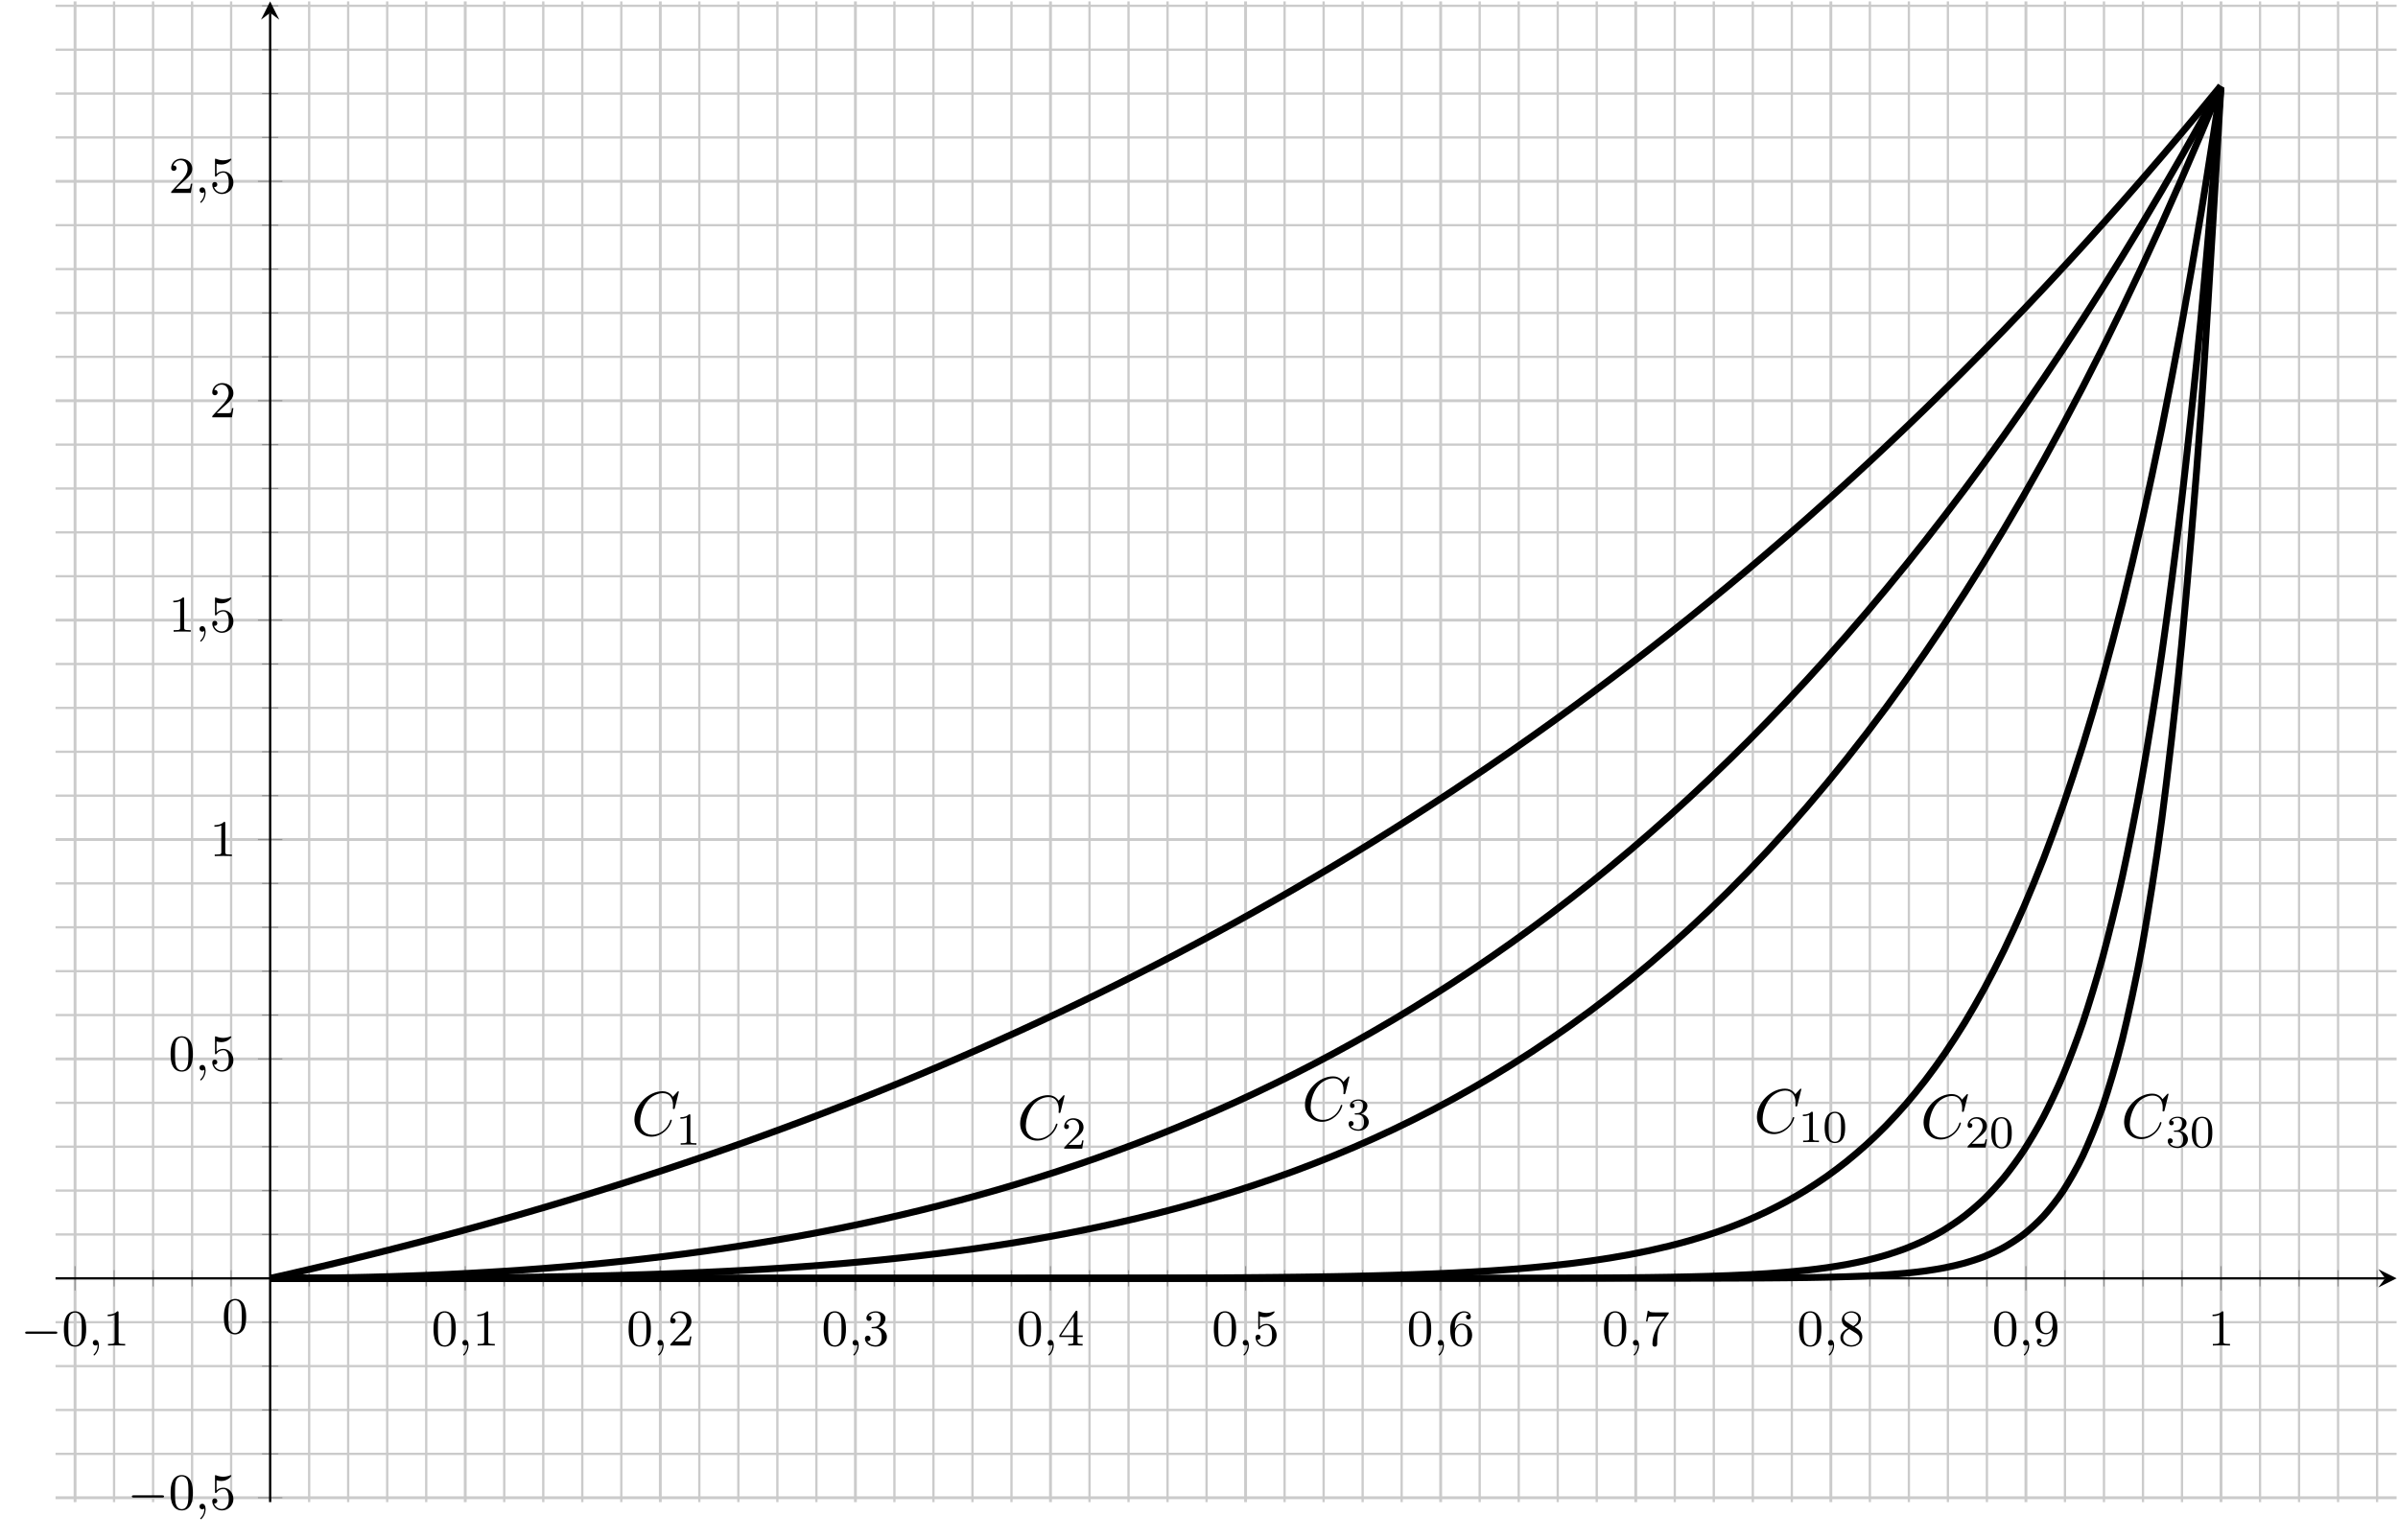 <svg xmlns="http://www.w3.org/2000/svg" xmlns:xlink="http://www.w3.org/1999/xlink" version="1.1" width="418.124pt" height="268.609pt" viewBox="0 0 418.124 268.609">
<defs>
<path id="font_0_1" d="M.675 .229C.693 .229 .712 .229 .712 .251 .712 .272 .692 .272 .675 .272H.123C.106 .272 .086 .272 .086 .251 .086 .229 .105 .229 .123 .229H.675Z"/>
<path id="font_1_1" d="M.473 .32C.473 .387 .47 .473 .435 .548 .391 .642 .315 .666 .257 .666 .197 .666 .121 .642 .077 .546 .045 .477 .04 .396 .04 .32 .04 .255 .042 .158 .085 .079 .132-.006 .21-.022 .256-.022 .321-.022 .395 .006 .437 .098 .467 .165 .473 .24 .473 .32M.257 .003C.227 .003 .155 .017 .136 .13 .126 .189 .126 .275 .126 .332 .126 .4 .126 .479 .138 .534 .158 .623 .222 .641 .256 .641 .294 .641 .357 .621 .376 .528 .387 .473 .387 .395 .387 .332 .387 .27 .387 .186 .377 .127 .356 .013 .282 .003 .257 .003Z"/>
<path id="font_2_1" d="M.182 .016C.182-.017 .182-.099 .108-.17 .102-.176 .102-.177 .102-.181 .102-.188 .109-.193 .115-.193 .126-.193 .207-.115 .207 .002 .207 .064 .185 .108 .142 .108 .108 .108 .088 .082 .088 .054 .088 .026 .108 0 .142 0 .157 0 .172 .005 .182 .016Z"/>
<path id="font_1_2" d="M.304 .639C.304 .664 .303 .666 .278 .666 .216 .602 .124 .602 .093 .602V.571C.112 .571 .173 .571 .227 .597V.08C.227 .043 .224 .031 .131 .031H.099V0C.135 .003 .224 .003 .265 .003 .306 .003 .396 .003 .432 0V.031H.4C.307 .031 .304 .043 .304 .08V.639Z"/>
<path id="font_1_3" d="M.462 .177H.434C.432 .164 .424 .105 .411 .089 .405 .08 .336 .08 .316 .08H.138L.237 .174C.401 .316 .462 .369 .462 .471 .462 .586 .367 .666 .244 .666 .129 .666 .051 .575 .051 .484 .051 .434 .094 .429 .103 .429 .125 .429 .155 .445 .155 .481 .155 .511 .134 .533 .103 .533 .098 .533 .095 .533 .091 .532 .115 .603 .179 .635 .233 .635 .335 .635 .37 .54 .37 .471 .37 .369 .293 .286 .245 .234L.062 .036C.051 .025 .051 .023 .051 0H.434L.462 .177Z"/>
<path id="font_1_4" d="M.305 .352C.398 .387 .442 .46 .442 .529 .442 .606 .357 .666 .253 .666 .149 .666 .071 .607 .071 .531 .071 .498 .093 .479 .122 .479 .151 .479 .172 .5 .172 .529 .172 .564 .148 .579 .114 .579 .14 .621 .201 .641 .25 .641 .333 .641 .349 .575 .349 .528 .349 .498 .343 .45 .318 .412 .287 .367 .252 .365 .223 .363 .198 .361 .196 .361 .188 .361 .179 .36 .171 .359 .171 .348 .171 .335 .179 .335 .196 .335H.243C.33 .335 .368 .265 .368 .169 .368 .041 .3 .006 .249 .006 .23 .006 .133 .011 .088 .084 .124 .079 .152 .104 .152 .138 .152 .171 .127 .192 .098 .192 .073 .192 .043 .177 .043 .135 .043 .046 .136-.022 .252-.022 .377-.022 .47 .067 .47 .169 .47 .257 .401 .331 .305 .352Z"/>
<path id="font_1_5" d="M.029 .196V.165H.302V.079C.302 .042 .299 .031 .224 .031H.202V0C.265 .003 .335 .003 .342 .003 .347 .003 .419 .003 .482 0V.031H.46C.385 .031 .382 .042 .382 .079V.165H.484V.196H.382V.65C.382 .67 .382 .677 .363 .677 .351 .677 .35 .676 .341 .662L.029 .196M.061 .196 .308 .566V.196H.061Z"/>
<path id="font_1_6" d="M.104 .344C.104 .326 .104 .315 .118 .315 .126 .315 .129 .319 .135 .328 .165 .37 .213 .395 .265 .395 .372 .395 .372 .24 .372 .204 .372 .173 .372 .111 .344 .066 .317 .024 .275 .006 .236 .006 .177 .006 .11 .042 .086 .116 .087 .116 .093 .114 .1 .114 .12 .114 .149 .127 .149 .163 .149 .194 .127 .212 .1 .212 .079 .212 .051 .2 .051 .16 .051 .069 .127-.022 .238-.022 .359-.022 .462 .075 .462 .199 .462 .32 .376 .42 .267 .42 .219 .42 .17 .404 .135 .367V.565C.165 .556 .196 .551 .227 .551 .35 .551 .422 .64 .422 .653 .422 .662 .416 .666 .411 .666 .409 .666 .407 .666 .398 .661 .351 .642 .305 .634 .263 .634 .22 .634 .175 .642 .129 .661 .119 .666 .117 .666 .116 .666 .104 .666 .104 .656 .104 .639V.344Z"/>
<path id="font_1_7" d="M.134 .331C.134 .433 .145 .49 .172 .542 .192 .583 .241 .641 .315 .641 .335 .641 .381 .637 .404 .601 .367 .601 .351 .582 .351 .555 .351 .529 .369 .509 .397 .509 .425 .509 .444 .527 .444 .557 .444 .613 .404 .666 .313 .666 .184 .666 .043 .539 .043 .316 .043 .045 .165-.022 .259-.022 .37-.022 .47 .071 .47 .203 .47 .33 .378 .426 .265 .426 .205 .426 .162 .391 .134 .331M.258 .006C.201 .006 .168 .053 .156 .082 .137 .127 .136 .21 .136 .226 .136 .293 .167 .401 .263 .401 .279 .401 .328 .401 .36 .339 .379 .301 .379 .252 .379 .204 .379 .156 .379 .107 .36 .07 .329 .013 .285 .006 .258 .006Z"/>
<path id="font_1_8" d="M.49 .61C.499 .621 .499 .623 .499 .644H.25C.124 .644 .121 .657 .118 .676H.09L.057 .467H.085C.089 .49 .097 .546 .11 .558 .117 .564 .196 .564 .21 .564H.42L.324 .433C.194 .254 .182 .091 .182 .034 .182 .023 .182-.022 .228-.022 .275-.022 .275 .022 .275 .035V.084C.275 .231 .297 .347 .35 .419L.49 .61Z"/>
<path id="font_1_9" d="M.172 .454C.142 .473 .119 .5 .119 .537 .119 .602 .189 .641 .255 .641 .332 .641 .394 .587 .394 .517 .394 .447 .334 .401 .294 .378L.172 .454M.319 .362C.369 .386 .442 .436 .442 .517 .442 .611 .348 .666 .258 .666 .153 .666 .071 .591 .071 .499 .071 .461 .085 .425 .109 .396 .126 .377 .132 .373 .19 .336 .102 .294 .043 .233 .043 .151 .043 .045 .148-.022 .256-.022 .372-.022 .47 .06 .47 .168 .47 .265 .396 .313 .371 .329 .36 .337 .331 .355 .319 .362M.217 .319 .343 .241C.366 .226 .416 .194 .416 .133 .416 .054 .336 .006 .257 .006 .17 .006 .097 .068 .097 .151 .097 .223 .147 .283 .217 .319Z"/>
<path id="font_1_10" d="M.379 .315V.293C.379 .049 .268 .006 .211 .006 .188 .006 .137 .01 .111 .043H.115C.123 .041 .162 .049 .162 .089 .162 .115 .144 .135 .116 .135 .088 .135 .069 .117 .069 .087 .069 .021 .122-.022 .212-.022 .341-.022 .47 .11 .47 .329 .47 .6 .35 .666 .26 .666 .145 .666 .043 .573 .043 .442 .043 .315 .135 .219 .248 .219 .321 .219 .361 .272 .379 .315M.25 .244C.234 .244 .185 .244 .153 .306 .134 .344 .134 .393 .134 .441 .134 .489 .134 .539 .155 .577 .185 .628 .224 .641 .26 .641 .328 .641 .355 .572 .359 .562 .373 .525 .377 .464 .377 .421 .377 .348 .344 .244 .25 .244Z"/>
<clipPath id="clip_3">
<path transform="matrix(1,0,0,-1,9.685,261.998)" d="M0 0H408.195V261.753H0Z"/>
</clipPath>
<path id="font_4_1" d="M.76 .695C.76 .698 .758 .705 .749 .705 .746 .705 .745 .704 .734 .693L.664 .616C.655 .63 .609 .705 .498 .705 .275 .705 .05 .484 .05 .252 .05 .087 .168-.022 .321-.022 .408-.022 .484 .018 .537 .064 .63 .146 .647 .237 .647 .24 .647 .25 .637 .25 .635 .25 .629 .25 .624 .248 .622 .24 .613 .211 .59 .14 .521 .082 .452 .026 .389 .009 .337 .009 .247 .009 .141 .061 .141 .217 .141 .274 .162 .436 .262 .553 .323 .624 .417 .674 .506 .674 .608 .674 .667 .597 .667 .481 .667 .441 .664 .44 .664 .43 .664 .42 .675 .42 .679 .42 .692 .42 .692 .422 .697 .44L.76 .695Z"/>
<path id="font_5_2" d="M.314 .637C.314 .664 .312 .665 .285 .665 .244 .625 .191 .601 .096 .601V.568C.123 .568 .177 .568 .235 .595V.082C.235 .045 .232 .033 .137 .033H.102V0C.143 .003 .229 .003 .274 .003 .319 .003 .406 .003 .447 0V.033H.412C.317 .033 .314 .045 .314 .082V.637Z"/>
<path id="font_5_3" d="M.282 .204C.298 .219 .34 .252 .356 .266 .418 .323 .477 .378 .477 .469 .477 .588 .377 .665 .252 .665 .132 .665 .053 .574 .053 .485 .053 .436 .092 .429 .106 .429 .127 .429 .158 .444 .158 .482 .158 .534 .108 .534 .096 .534 .125 .607 .192 .632 .241 .632 .334 .632 .382 .553 .382 .469 .382 .365 .309 .289 .191 .168L.065 .038C.053 .027 .053 .025 .053 0H.448L.477 .179H.446C.443 .159 .435 .109 .423 .09 .417 .082 .341 .082 .325 .082H.147L.282 .204Z"/>
<path id="font_5_4" d="M.253 .334C.332 .334 .382 .276 .382 .17 .382 .045 .311 .009 .258 .009 .203 .009 .128 .028 .093 .081 .129 .081 .154 .104 .154 .137 .154 .169 .131 .192 .099 .192 .072 .192 .044 .175 .044 .135 .044 .04 .146-.021 .26-.021 .393-.021 .486 .07 .486 .17 .486 .254 .42 .33 .318 .352 .397 .38 .456 .448 .456 .528 .456 .608 .366 .665 .262 .665 .155 .665 .074 .607 .074 .531 .074 .494 .099 .478 .125 .478 .156 .478 .176 .5 .176 .529 .176 .566 .144 .58 .122 .581 .164 .636 .241 .639 .259 .639 .285 .639 .361 .631 .361 .528 .361 .458 .332 .416 .318 .4 .288 .369 .265 .367 .204 .363 .185 .362 .177 .361 .177 .348 .177 .334 .186 .334 .203 .334H.253Z"/>
<path id="font_5_1" d="M.489 .319C.489 .426 .478 .491 .445 .555 .401 .643 .32 .665 .265 .665 .139 .665 .093 .571 .079 .543 .043 .47 .041 .371 .041 .319 .041 .253 .044 .152 .092 .072 .138-.002 .212-.021 .265-.021 .313-.021 .399-.006 .449 .093 .486 .165 .489 .254 .489 .319M.265 .007C.231 .007 .162 .023 .141 .128 .13 .185 .13 .279 .13 .331 .13 .4 .13 .47 .141 .525 .162 .627 .24 .637 .265 .637 .299 .637 .368 .62 .388 .529 .4 .474 .4 .399 .4 .331 .4 .272 .4 .182 .388 .126 .367 .021 .298 .007 .265 .007Z"/>
<path id="font_6_1" d="M.242 .667C.08 .651 .04 .483 .04 .325 .04 .228 .046 .113 .115 .038 .15 .001 .203-.022 .255-.022 .344-.022 .412 .034 .443 .114 .469 .182 .473 .254 .473 .325 .473 .469 .44 .668 .257 .668 .252 .668 .247 .667 .242 .667M.127 .26C.126 .268 .126 .277 .126 .285 .126 .348 .126 .412 .131 .475 .134 .513 .138 .555 .16 .587 .181 .62 .218 .642 .257 .642 .341 .642 .374 .561 .381 .492 .386 .443 .387 .393 .387 .343V.268C.387 .16 .378 .05 .3 .014 .287 .007 .271 .004 .256 .004 .192 .004 .15 .062 .138 .123 .13 .169 .132 .214 .127 .26Z"/>
</defs>
<path transform="matrix(1,0,0,-1,9.685,261.998)" stroke-width=".399" stroke-linecap="butt" stroke-miterlimit="10" stroke-linejoin="miter" fill="none" stroke="#cbcbcb" d="M10.205 0V261.753M17.008 0V261.753M23.811 0V261.753M30.615 0V261.753M44.221 0V261.753M51.024 0V261.753M57.828 0V261.753M64.631 0V261.753M78.237 0V261.753M85.041 0V261.753M91.844 0V261.753M98.647 0V261.753M112.254 0V261.753M119.057 0V261.753M125.86 0V261.753M132.663 0V261.753M146.27 0V261.753M153.073 0V261.753M159.876 0V261.753M166.68 0V261.753M180.286 0V261.753M187.089 0V261.753M193.893 0V261.753M200.696 0V261.753M214.302 0V261.753M221.106 0V261.753M227.909 0V261.753M234.712 0V261.753M248.319 0V261.753M255.122 0V261.753M261.925 0V261.753M268.728 0V261.753M282.335 0V261.753M289.138 0V261.753M295.941 0V261.753M302.745 0V261.753M316.351 0V261.753M323.154 0V261.753M329.958 0V261.753M336.761 0V261.753M350.367 0V261.753M357.171 0V261.753M363.974 0V261.753M370.777 0V261.753M384.384 0V261.753M391.187 0V261.753M397.99 0V261.753M404.793 0V261.753"/>
<path transform="matrix(1,0,0,-1,9.685,261.998)" stroke-width=".498" stroke-linecap="butt" stroke-miterlimit="10" stroke-linejoin="miter" fill="none" stroke="#cbcbcb" d="M3.402 0V261.753M71.434 0V261.753M105.45 0V261.753M139.467 0V261.753M173.483 0V261.753M207.499 0V261.753M241.515 0V261.753M275.532 0V261.753M309.548 0V261.753M343.564 0V261.753M377.58 0V261.753"/>
<path transform="matrix(1,0,0,-1,9.685,261.998)" stroke-width=".399" stroke-linecap="butt" stroke-miterlimit="10" stroke-linejoin="miter" fill="none" stroke="#cbcbcb" d="M0 8.419H408.195M0 16.073H408.195M0 23.726H408.195M0 31.38H408.195M0 46.687H408.195M0 54.34H408.195M0 61.994H408.195M0 69.648H408.195M0 84.955H408.195M0 92.608H408.195M0 100.262H408.195M0 107.916H408.195M0 123.223H408.195M0 130.876H408.195M0 138.53H408.195M0 146.184H408.195M0 161.491H408.195M0 169.144H408.195M0 176.798H408.195M0 184.451H408.195M0 199.759H408.195M0 207.412H408.195M0 215.066H408.195M0 222.719H408.195M0 238.027H408.195M0 245.68H408.195M0 253.334H408.195M0 260.987H408.195"/>
<path transform="matrix(1,0,0,-1,9.685,261.998)" stroke-width=".498" stroke-linecap="butt" stroke-miterlimit="10" stroke-linejoin="miter" fill="none" stroke="#cbcbcb" d="M0 .765H408.195M0 77.301H408.195M0 115.569H408.195M0 153.837H408.195M0 192.105H408.195M0 230.373H408.195"/>
<path transform="matrix(1,0,0,-1,9.685,261.998)" stroke-width=".199" stroke-linecap="butt" stroke-miterlimit="10" stroke-linejoin="miter" fill="none" stroke="#929292" d="M10.205 37.616V40.451M17.008 37.616V40.451M23.811 37.616V40.451M30.615 37.616V40.451M44.221 37.616V40.451M51.024 37.616V40.451M57.828 37.616V40.451M64.631 37.616V40.451M78.237 37.616V40.451M85.041 37.616V40.451M91.844 37.616V40.451M98.647 37.616V40.451M112.254 37.616V40.451M119.057 37.616V40.451M125.86 37.616V40.451M132.663 37.616V40.451M146.27 37.616V40.451M153.073 37.616V40.451M159.876 37.616V40.451M166.68 37.616V40.451M180.286 37.616V40.451M187.089 37.616V40.451M193.893 37.616V40.451M200.696 37.616V40.451M214.302 37.616V40.451M221.106 37.616V40.451M227.909 37.616V40.451M234.712 37.616V40.451M248.319 37.616V40.451M255.122 37.616V40.451M261.925 37.616V40.451M268.728 37.616V40.451M282.335 37.616V40.451M289.138 37.616V40.451M295.941 37.616V40.451M302.745 37.616V40.451M316.351 37.616V40.451M323.154 37.616V40.451M329.958 37.616V40.451M336.761 37.616V40.451M350.367 37.616V40.451M357.171 37.616V40.451M363.974 37.616V40.451M370.777 37.616V40.451M384.384 37.616V40.451M391.187 37.616V40.451M397.99 37.616V40.451M404.793 37.616V40.451"/>
<path transform="matrix(1,0,0,-1,9.685,261.998)" stroke-width=".199" stroke-linecap="butt" stroke-miterlimit="10" stroke-linejoin="miter" fill="none" stroke="#929292" d="M3.402 36.907V41.159M71.434 36.907V41.159M105.45 36.907V41.159M139.467 36.907V41.159M173.483 36.907V41.159M207.499 36.907V41.159M241.515 36.907V41.159M275.532 36.907V41.159M309.548 36.907V41.159M343.564 36.907V41.159M377.58 36.907V41.159"/>
<path transform="matrix(1,0,0,-1,9.685,261.998)" stroke-width=".199" stroke-linecap="butt" stroke-miterlimit="10" stroke-linejoin="miter" fill="none" stroke="#929292" d="M36.001 8.419H38.835M36.001 16.073H38.835M36.001 23.726H38.835M36.001 31.38H38.835M36.001 46.687H38.835M36.001 54.34H38.835M36.001 61.994H38.835M36.001 69.648H38.835M36.001 84.955H38.835M36.001 92.608H38.835M36.001 100.262H38.835M36.001 107.916H38.835M36.001 123.223H38.835M36.001 130.876H38.835M36.001 138.53H38.835M36.001 146.184H38.835M36.001 161.491H38.835M36.001 169.144H38.835M36.001 176.798H38.835M36.001 184.451H38.835M36.001 199.759H38.835M36.001 207.412H38.835M36.001 215.066H38.835M36.001 222.719H38.835M36.001 238.027H38.835M36.001 245.68H38.835M36.001 253.334H38.835M36.001 260.987H38.835"/>
<path transform="matrix(1,0,0,-1,9.685,261.998)" stroke-width=".199" stroke-linecap="butt" stroke-miterlimit="10" stroke-linejoin="miter" fill="none" stroke="#929292" d="M35.292 .765H39.544M35.292 77.301H39.544M35.292 115.569H39.544M35.292 153.837H39.544M35.292 192.105H39.544M35.292 230.373H39.544"/>
<path transform="matrix(1,0,0,-1,9.685,261.998)" stroke-width=".399" stroke-linecap="butt" stroke-miterlimit="10" stroke-linejoin="miter" fill="none" stroke="#000000" d="M0 39.033H406.202"/>
<path transform="matrix(1,0,0,-1,415.887,222.965)" d="M1.993 0-1.196 1.594 0 0-1.196-1.594"/>
<path transform="matrix(1,0,0,-1,9.685,261.998)" stroke-width=".399" stroke-linecap="butt" stroke-miterlimit="10" stroke-linejoin="miter" fill="none" stroke="#000000" d="M37.418 0V259.76"/>
<path transform="matrix(0,-1,-1,-0,47.103,2.238)" d="M1.993 0-1.196 1.594 0 0-1.196-1.594"/>
<use data-text="&#x2212;" xlink:href="#font_0_1" transform="matrix(8.966,0,0,-8.966,3.615,234.684)"/>
<use data-text="0" xlink:href="#font_1_1" transform="matrix(8.966,0,0,-8.966,10.783,234.684)"/>
<use data-text="," xlink:href="#font_2_1" transform="matrix(8.966,0,0,-8.966,15.391,234.684)"/>
<use data-text="1" xlink:href="#font_1_2" transform="matrix(8.966,0,0,-8.966,17.95,234.684)"/>
<use data-text="0" xlink:href="#font_1_1" transform="matrix(8.966,0,0,-8.966,75.231,234.684)"/>
<use data-text="," xlink:href="#font_2_1" transform="matrix(8.966,0,0,-8.966,79.838,234.684)"/>
<use data-text="1" xlink:href="#font_1_2" transform="matrix(8.966,0,0,-8.966,82.398,234.684)"/>
<use data-text="0" xlink:href="#font_1_1" transform="matrix(8.966,0,0,-8.966,109.247,234.684)"/>
<use data-text="," xlink:href="#font_2_1" transform="matrix(8.966,0,0,-8.966,113.854,234.684)"/>
<use data-text="2" xlink:href="#font_1_3" transform="matrix(8.966,0,0,-8.966,116.414,234.684)"/>
<use data-text="0" xlink:href="#font_1_1" transform="matrix(8.966,0,0,-8.966,143.262,234.684)"/>
<use data-text="," xlink:href="#font_2_1" transform="matrix(8.966,0,0,-8.966,147.87,234.684)"/>
<use data-text="3" xlink:href="#font_1_4" transform="matrix(8.966,0,0,-8.966,150.43,234.684)"/>
<use data-text="0" xlink:href="#font_1_1" transform="matrix(8.966,0,0,-8.966,177.278,234.684)"/>
<use data-text="," xlink:href="#font_2_1" transform="matrix(8.966,0,0,-8.966,181.886,234.684)"/>
<use data-text="4" xlink:href="#font_1_5" transform="matrix(8.966,0,0,-8.966,184.446,234.684)"/>
<use data-text="0" xlink:href="#font_1_1" transform="matrix(8.966,0,0,-8.966,211.294,234.684)"/>
<use data-text="," xlink:href="#font_2_1" transform="matrix(8.966,0,0,-8.966,215.902,234.684)"/>
<use data-text="5" xlink:href="#font_1_6" transform="matrix(8.966,0,0,-8.966,218.461,234.684)"/>
<use data-text="0" xlink:href="#font_1_1" transform="matrix(8.966,0,0,-8.966,245.31,234.684)"/>
<use data-text="," xlink:href="#font_2_1" transform="matrix(8.966,0,0,-8.966,249.917,234.684)"/>
<use data-text="6" xlink:href="#font_1_7" transform="matrix(8.966,0,0,-8.966,252.477,234.684)"/>
<use data-text="0" xlink:href="#font_1_1" transform="matrix(8.966,0,0,-8.966,279.326,234.684)"/>
<use data-text="," xlink:href="#font_2_1" transform="matrix(8.966,0,0,-8.966,283.933,234.684)"/>
<use data-text="7" xlink:href="#font_1_8" transform="matrix(8.966,0,0,-8.966,286.493,234.684)"/>
<use data-text="0" xlink:href="#font_1_1" transform="matrix(8.966,0,0,-8.966,313.341,234.684)"/>
<use data-text="," xlink:href="#font_2_1" transform="matrix(8.966,0,0,-8.966,317.949,234.684)"/>
<use data-text="8" xlink:href="#font_1_9" transform="matrix(8.966,0,0,-8.966,320.509,234.684)"/>
<use data-text="0" xlink:href="#font_1_1" transform="matrix(8.966,0,0,-8.966,347.357,234.684)"/>
<use data-text="," xlink:href="#font_2_1" transform="matrix(8.966,0,0,-8.966,351.965,234.684)"/>
<use data-text="9" xlink:href="#font_1_10" transform="matrix(8.966,0,0,-8.966,354.525,234.684)"/>
<use data-text="1" xlink:href="#font_1_2" transform="matrix(8.966,0,0,-8.966,384.957,234.684)"/>
<use data-text="&#x2212;" xlink:href="#font_0_1" transform="matrix(8.966,0,0,-8.966,22.219,263.25)"/>
<use data-text="0" xlink:href="#font_1_1" transform="matrix(8.966,0,0,-8.966,29.387,263.25)"/>
<use data-text="," xlink:href="#font_2_1" transform="matrix(8.966,0,0,-8.966,33.995,263.25)"/>
<use data-text="5" xlink:href="#font_1_6" transform="matrix(8.966,0,0,-8.966,36.554,263.25)"/>
<use data-text="0" xlink:href="#font_1_1" transform="matrix(8.966,0,0,-8.966,29.387,186.715)"/>
<use data-text="," xlink:href="#font_2_1" transform="matrix(8.966,0,0,-8.966,33.995,186.715)"/>
<use data-text="5" xlink:href="#font_1_6" transform="matrix(8.966,0,0,-8.966,36.554,186.715)"/>
<use data-text="1" xlink:href="#font_1_2" transform="matrix(8.966,0,0,-8.966,36.554,149.319)"/>
<use data-text="1" xlink:href="#font_1_2" transform="matrix(8.966,0,0,-8.966,29.387,110.18)"/>
<use data-text="," xlink:href="#font_2_1" transform="matrix(8.966,0,0,-8.966,33.995,110.18)"/>
<use data-text="5" xlink:href="#font_1_6" transform="matrix(8.966,0,0,-8.966,36.554,110.18)"/>
<use data-text="2" xlink:href="#font_1_3" transform="matrix(8.966,0,0,-8.966,36.554,72.785)"/>
<use data-text="2" xlink:href="#font_1_3" transform="matrix(8.966,0,0,-8.966,29.387,33.645)"/>
<use data-text="," xlink:href="#font_2_1" transform="matrix(8.966,0,0,-8.966,33.995,33.645)"/>
<use data-text="5" xlink:href="#font_1_6" transform="matrix(8.966,0,0,-8.966,36.554,33.645)"/>
<g clip-path="url(#clip_3)">
<path transform="matrix(1,0,0,-1,9.685,261.998)" stroke-width="1.196" stroke-linecap="butt" stroke-miterlimit="10" stroke-linejoin="miter" fill="none" stroke="#000000" d="M37.418 39.033C37.418 39.033 39.9 39.595 40.853 39.814 41.807 40.033 43.336 40.388 44.289 40.611 45.243 40.834 46.771 41.196 47.725 41.424 48.678 41.651 50.207 42.02 51.16 42.253 52.114 42.485 53.643 42.861 54.596 43.099 55.549 43.336 57.078 43.719 58.032 43.961 58.985 44.203 60.514 44.594 61.467 44.841 62.421 45.087 63.95 45.486 64.903 45.738 65.856 45.989 67.385 46.396 68.339 46.652 69.292 46.909 70.821 47.324 71.774 47.585 72.728 47.846 74.257 48.269 75.21 48.535 76.163 48.802 77.692 49.233 78.646 49.504 79.599 49.776 81.128 50.215 82.081 50.492 83.035 50.769 84.563 51.217 85.517 51.499 86.47 51.781 87.999 52.238 88.952 52.525 89.906 52.812 91.435 53.278 92.388 53.57 93.341 53.863 94.87 54.338 95.824 54.636 96.777 54.934 98.306 55.417 99.259 55.721 100.213 56.025 101.742 56.517 102.695 56.827 103.648 57.137 105.177 57.638 106.131 57.954 107.084 58.269 108.613 58.78 109.566 59.102 110.52 59.423 112.049 59.943 113.002 60.27 113.955 60.598 115.484 61.128 116.438 61.461 117.391 61.795 118.92 62.334 119.873 62.674 120.827 63.014 122.355 63.563 123.309 63.909 124.262 64.255 125.791 64.814 126.744 65.166 127.698 65.518 129.227 66.088 130.18 66.447 131.134 66.806 132.662 67.386 133.616 67.751 134.569 68.116 136.098 68.706 137.051 69.078 138.005 69.45 139.534 70.052 140.487 70.43 141.44 70.808 142.969 71.421 143.923 71.806 144.876 72.191 146.405 72.814 147.358 73.206 148.312 73.598 149.841 74.233 150.794 74.632 151.747 75.031 153.276 75.677 154.23 76.083 155.183 76.489 156.712 77.147 157.665 77.56 158.619 77.974 160.147 78.642 161.101 79.063 162.054 79.484 163.583 80.164 164.537 80.593 165.49 81.021 167.019 81.714 167.972 82.15 168.925 82.586 170.454 83.291 171.408 83.734 172.361 84.177 173.89 84.894 174.843 85.345 175.797 85.796 177.326 86.525 178.279 86.984 179.232 87.443 180.761 88.186 181.715 88.652 182.668 89.119 184.197 89.874 185.15 90.349 186.104 90.824 187.633 91.593 188.586 92.076 189.539 92.559 191.068 93.341 192.022 93.832 192.975 94.323 194.504 95.118 195.457 95.618 196.411 96.118 197.94 96.927 198.893 97.435 199.846 97.944 201.375 98.767 202.329 99.284 203.282 99.801 204.811 100.636 205.764 101.162 206.718 101.688 208.246 102.54 209.2 103.075 210.153 103.61 211.682 104.476 212.635 105.019 213.589 105.563 215.118 106.442 216.071 106.994 217.024 107.547 218.553 108.442 219.507 109.004 220.46 109.567 221.989 110.477 222.942 111.049 223.896 111.621 225.425 112.546 226.378 113.127 227.331 113.709 228.86 114.65 229.814 115.241 230.767 115.832 232.296 116.786 233.249 117.387 234.203 117.988 235.732 118.962 236.685 119.573 237.638 120.184 239.167 121.171 240.121 121.792 241.074 122.413 242.603 123.418 243.556 124.05 244.51 124.682 246.038 125.702 246.992 126.344 247.945 126.986 249.474 128.025 250.427 128.677 251.381 129.33 252.91 130.384 253.863 131.047 254.816 131.71 256.345 132.782 257.299 133.456 258.252 134.13 259.781 135.22 260.734 135.905 261.688 136.59 263.217 137.696 264.17 138.393 265.123 139.089 266.652 140.217 267.606 140.924 268.559 141.632 270.088 142.775 271.041 143.494 271.995 144.213 273.524 145.374 274.477 146.105 275.43 146.836 276.959 148.018 277.913 148.761 278.866 149.504 280.395 150.704 281.348 151.458 282.302 152.213 283.83 153.432 284.784 154.199 285.737 154.966 287.266 156.206 288.219 156.985 289.173 157.764 290.702 159.022 291.655 159.813 292.608 160.604 294.137 161.882 295.091 162.686 296.044 163.49 297.573 164.791 298.526 165.608 299.48 166.425 301.009 167.743 301.962 168.573 302.915 169.403 304.444 170.746 305.398 171.589 306.351 172.433 307.88 173.795 308.833 174.652 309.787 175.508 311.316 176.893 312.269 177.763 313.222 178.633 314.751 180.039 315.705 180.923 316.658 181.807 318.187 183.235 319.14 184.133 320.094 185.031 321.622 186.48 322.576 187.392 323.529 188.304 325.058 189.779 326.012 190.705 326.965 191.631 328.494 193.129 329.447 194.069 330.401 195.01 331.929 196.529 332.883 197.485 333.836 198.44 335.365 199.984 336.318 200.954 337.272 201.924 338.801 203.492 339.754 204.478 340.707 205.463 342.236 207.055 343.19 208.056 344.143 209.056 345.672 210.674 346.625 211.691 347.579 212.707 349.108 214.348 350.061 215.38 351.014 216.411 352.543 218.079 353.497 219.127 354.45 220.175 355.979 221.868 356.932 222.932 357.886 223.997 359.415 225.718 360.368 226.798 361.321 227.879 362.85 229.625 363.804 230.722 364.757 231.819 366.286 233.591 367.239 234.705 368.192 235.819 369.721 237.62 370.675 238.75 371.628 239.881 373.157 241.706 374.11 242.854 375.064 244.002 377.546 247.023 377.546 247.023"/>
<use data-text="C" xlink:href="#font_4_1" transform="matrix(10.909,0,0,-10.909,110.076,198.02)"/>
<use data-text="1" xlink:href="#font_5_2" transform="matrix(7.97,0,0,-7.97,117.873,199.656)"/>
<path transform="matrix(1,0,0,-1,9.685,261.998)" stroke-width="1.196" stroke-linecap="butt" stroke-miterlimit="10" stroke-linejoin="miter" fill="none" stroke="#000000" d="M37.418 39.033C37.418 39.033 39.9 39.037 40.853 39.041 41.807 39.046 43.336 39.056 44.289 39.065 45.243 39.074 46.771 39.092 47.725 39.106 48.678 39.119 50.207 39.145 51.16 39.163 52.114 39.182 53.643 39.215 54.596 39.239 55.549 39.262 57.078 39.303 58.032 39.332 58.985 39.36 60.514 39.41 61.467 39.444 62.421 39.478 63.95 39.536 64.903 39.575 65.856 39.614 67.385 39.681 68.339 39.726 69.292 39.771 70.821 39.847 71.774 39.897 72.728 39.947 74.257 40.033 75.21 40.089 76.163 40.145 77.692 40.24 78.646 40.302 79.599 40.365 81.128 40.469 82.081 40.538 83.035 40.606 84.563 40.721 85.517 40.796 86.47 40.871 87.999 40.996 88.952 41.077 89.906 41.159 91.435 41.294 92.388 41.382 93.341 41.471 94.87 41.617 95.824 41.712 96.777 41.807 98.306 41.965 99.259 42.067 100.213 42.169 101.742 42.339 102.695 42.448 103.648 42.557 105.177 42.738 106.131 42.855 107.084 42.972 108.613 43.165 109.566 43.29 110.52 43.414 112.049 43.62 113.002 43.752 113.955 43.884 115.484 44.103 116.438 44.243 117.391 44.384 118.92 44.615 119.873 44.764 120.827 44.912 122.355 45.157 123.309 45.314 124.262 45.471 125.791 45.73 126.744 45.896 127.698 46.062 129.227 46.334 130.18 46.509 131.134 46.684 132.662 46.971 133.616 47.155 134.569 47.338 136.098 47.64 137.051 47.833 138.005 48.026 139.534 48.344 140.487 48.547 141.44 48.749 142.969 49.082 143.923 49.294 144.876 49.507 146.405 49.855 147.358 50.078 148.312 50.3 149.841 50.665 150.794 50.898 151.747 51.131 153.276 51.513 154.23 51.756 155.183 51.999 156.712 52.398 157.665 52.653 158.619 52.907 160.147 53.323 161.101 53.588 162.054 53.853 163.583 54.287 164.537 54.564 165.49 54.841 167.019 55.293 167.972 55.581 168.925 55.87 170.454 56.341 171.408 56.641 172.361 56.941 173.89 57.431 174.843 57.743 175.797 58.055 177.326 58.565 178.279 58.889 179.232 59.214 180.761 59.745 181.715 60.082 182.668 60.419 184.197 60.97 185.15 61.32 186.104 61.67 187.633 62.242 188.586 62.606 189.539 62.969 191.068 63.562 192.022 63.939 192.975 64.316 194.504 64.932 195.457 65.323 196.411 65.714 197.94 66.352 198.893 66.757 199.846 67.162 201.375 67.823 202.329 68.243 203.282 68.662 204.811 69.346 205.764 69.781 206.718 70.215 208.246 70.925 209.2 71.374 210.153 71.824 211.682 72.558 212.635 73.023 213.589 73.488 215.118 74.246 216.071 74.726 217.024 75.207 218.553 75.991 219.507 76.489 220.46 76.986 221.989 77.797 222.942 78.311 223.896 78.825 225.425 79.662 226.378 80.193 227.331 80.723 228.86 81.588 229.814 82.136 230.767 82.684 232.296 83.576 233.249 84.141 234.203 84.707 235.732 85.63 236.685 86.213 237.638 86.797 239.167 87.747 240.121 88.349 241.074 88.951 242.603 89.932 243.556 90.553 244.51 91.174 246.038 92.185 246.992 92.825 247.945 93.466 249.474 94.509 250.427 95.168 251.381 95.828 252.91 96.901 253.863 97.581 254.816 98.261 256.345 99.368 257.299 100.068 258.252 100.769 259.781 101.908 260.734 102.63 261.688 103.351 263.217 104.524 264.17 105.266 265.123 106.009 266.652 107.218 267.606 107.983 268.559 108.747 270.088 109.99 271.041 110.777 271.995 111.563 273.524 112.842 274.477 113.652 275.43 114.461 276.959 115.778 277.913 116.611 278.866 117.443 280.395 118.797 281.348 119.653 282.302 120.51 283.83 121.901 284.784 122.782 285.737 123.662 287.266 125.094 288.219 125.999 289.173 126.904 290.702 128.374 291.655 129.304 292.608 130.234 294.137 131.744 295.091 132.7 296.044 133.656 297.573 135.21 298.526 136.192 299.48 137.174 301.009 138.767 301.962 139.776 302.915 140.785 304.444 142.425 305.398 143.461 306.351 144.497 307.88 146.179 308.833 147.243 309.787 148.307 311.316 150.035 312.269 151.127 313.222 152.219 314.751 153.992 315.705 155.113 316.658 156.234 318.187 158.055 319.14 159.205 320.094 160.355 321.622 162.222 322.576 163.403 323.529 164.583 325.058 166.5 326.012 167.712 326.965 168.923 328.494 170.889 329.447 172.131 330.401 173.374 331.929 175.39 332.883 176.664 333.836 177.938 335.365 180.006 336.318 181.313 337.272 182.619 338.801 184.741 339.754 186.08 340.707 187.42 342.236 189.594 343.19 190.967 344.143 192.341 345.672 194.571 346.625 195.979 347.579 197.386 349.108 199.67 350.061 201.113 351.014 202.556 352.543 204.898 353.497 206.376 354.45 207.855 355.979 210.254 356.932 211.77 357.886 213.285 359.415 215.745 360.368 217.297 361.321 218.85 362.85 221.369 363.804 222.959 364.757 224.548 366.286 227.128 367.239 228.756 368.192 230.385 369.721 233.029 370.675 234.696 371.628 236.364 373.157 239.067 374.11 240.775 375.064 242.482 377.546 247.002 377.546 247.002"/>
<use data-text="C" xlink:href="#font_4_1" transform="matrix(10.909,0,0,-10.909,177.331,198.705)"/>
<use data-text="2" xlink:href="#font_5_3" transform="matrix(7.97,0,0,-7.97,185.128,200.341)"/>
<path transform="matrix(1,0,0,-1,9.685,261.998)" stroke-width="1.196" stroke-linecap="butt" stroke-miterlimit="10" stroke-linejoin="miter" fill="none" stroke="#000000" d="M37.418 39.033C37.418 39.033 39.9 39.033 40.853 39.033 41.807 39.033 43.336 39.034 44.289 39.034 45.243 39.034 46.771 39.035 47.725 39.035 48.678 39.036 50.207 39.037 51.16 39.039 52.114 39.04 53.643 39.042 54.596 39.044 55.549 39.045 57.078 39.049 58.032 39.051 58.985 39.054 60.514 39.059 61.467 39.062 62.421 39.066 63.95 39.072 64.903 39.077 65.856 39.082 67.385 39.09 68.339 39.096 69.292 39.102 70.821 39.113 71.774 39.121 72.728 39.128 74.257 39.141 75.21 39.151 76.163 39.16 77.692 39.176 78.646 39.187 79.599 39.198 81.128 39.218 82.081 39.231 83.035 39.244 84.563 39.267 85.517 39.283 86.47 39.298 87.999 39.325 88.952 39.343 89.906 39.361 91.435 39.392 92.388 39.413 93.341 39.434 94.87 39.469 95.824 39.493 96.777 39.517 98.306 39.558 99.259 39.585 100.213 39.612 101.742 39.658 102.695 39.689 103.648 39.719 105.177 39.771 106.131 39.805 107.084 39.84 108.613 39.898 109.566 39.936 110.52 39.974 112.049 40.039 113.002 40.082 113.955 40.124 115.484 40.196 116.438 40.244 117.391 40.291 118.92 40.37 119.873 40.422 120.827 40.474 122.355 40.562 123.309 40.619 124.262 40.677 125.791 40.773 126.744 40.835 127.698 40.898 129.227 41.003 130.18 41.072 131.134 41.141 132.662 41.255 133.616 41.33 134.569 41.405 136.098 41.53 137.051 41.611 138.005 41.692 139.534 41.828 140.487 41.916 141.44 42.004 142.969 42.151 143.923 42.246 144.876 42.341 146.405 42.5 147.358 42.603 148.312 42.706 149.841 42.877 150.794 42.988 151.747 43.099 153.276 43.283 154.23 43.402 155.183 43.522 156.712 43.72 157.665 43.848 158.619 43.976 160.147 44.188 161.101 44.325 162.054 44.463 163.583 44.69 164.537 44.837 165.49 44.984 167.019 45.227 167.972 45.384 168.925 45.541 170.454 45.801 171.408 45.969 172.361 46.136 173.89 46.413 174.843 46.592 175.797 46.771 177.326 47.066 178.279 47.256 179.232 47.446 180.761 47.76 181.715 47.962 182.668 48.164 184.197 48.498 185.15 48.712 186.104 48.927 187.633 49.281 188.586 49.509 189.539 49.736 191.068 50.112 192.022 50.353 192.975 50.594 194.504 50.992 195.457 51.247 196.411 51.503 197.94 51.923 198.893 52.194 199.846 52.464 201.375 52.909 202.329 53.194 203.282 53.479 204.811 53.949 205.764 54.25 206.718 54.552 208.246 55.048 209.2 55.366 210.153 55.683 211.682 56.206 212.635 56.541 213.589 56.876 215.118 57.427 216.071 57.779 217.024 58.132 218.553 58.712 219.507 59.083 220.46 59.454 221.989 60.065 222.942 60.455 223.896 60.846 225.425 61.487 226.378 61.897 227.331 62.308 228.86 62.982 229.814 63.412 230.767 63.843 232.296 64.55 233.249 65.002 234.203 65.454 235.732 66.197 236.685 66.671 237.638 67.146 239.167 67.924 240.121 68.421 241.074 68.918 242.603 69.734 243.556 70.254 244.51 70.775 246.038 71.629 246.992 72.175 247.945 72.72 249.474 73.614 250.427 74.185 251.381 74.756 252.91 75.691 253.863 76.287 254.816 76.884 256.345 77.862 257.299 78.486 258.252 79.11 259.781 80.132 260.734 80.784 261.688 81.436 263.217 82.503 264.17 83.184 265.123 83.865 266.652 84.981 267.606 85.691 268.559 86.402 270.088 87.565 271.041 88.307 271.995 89.048 273.524 90.261 274.477 91.035 275.43 91.808 276.959 93.074 277.913 93.88 278.866 94.687 280.395 96.006 281.348 96.846 282.302 97.686 283.83 99.06 284.784 99.935 285.737 100.81 287.266 102.242 288.219 103.153 289.173 104.064 290.702 105.554 291.655 106.502 292.608 107.45 294.137 108.999 295.091 109.986 296.044 110.972 297.573 112.586 298.526 113.612 299.48 114.638 301.009 116.314 301.962 117.381 302.915 118.448 304.444 120.192 305.398 121.301 306.351 122.41 307.88 124.222 308.833 125.374 309.787 126.526 311.316 128.408 312.269 129.605 313.222 130.801 314.751 132.756 315.705 133.998 316.658 135.24 318.187 137.27 319.14 138.559 320.094 139.849 321.622 141.954 322.576 143.292 323.529 144.63 325.058 146.815 326.012 148.204 326.965 149.592 328.494 151.858 329.447 153.298 330.401 154.738 331.929 157.087 332.883 158.579 333.836 160.072 335.365 162.507 336.318 164.054 337.272 165.601 338.801 168.126 339.754 169.728 340.707 171.331 342.236 173.946 343.19 175.607 344.143 177.267 345.672 179.977 346.625 181.697 347.579 183.416 349.108 186.22 350.061 188.001 351.014 189.781 352.543 192.685 353.497 194.528 354.45 196.372 355.979 199.377 356.932 201.284 357.886 203.192 359.415 206.303 360.368 208.277 361.321 210.251 362.85 213.468 363.804 215.509 364.757 217.551 366.286 220.878 367.239 222.989 368.192 225.1 369.721 228.542 370.675 230.724 371.628 232.906 373.157 236.461 374.11 238.717 375.064 240.973 377.546 246.981 377.546 246.981"/>
<use data-text="C" xlink:href="#font_4_1" transform="matrix(10.909,0,0,-10.909,226.995,195.428)"/>
<use data-text="3" xlink:href="#font_5_4" transform="matrix(7.97,0,0,-7.97,234.792,197.064)"/>
<path transform="matrix(1,0,0,-1,9.685,261.998)" stroke-width="1.196" stroke-linecap="butt" stroke-miterlimit="10" stroke-linejoin="miter" fill="none" stroke="#000000" d="M37.418 39.033C37.418 39.033 39.9 39.033 40.853 39.033 41.807 39.033 43.336 39.033 44.289 39.033 45.243 39.033 46.771 39.033 47.725 39.033 48.678 39.033 50.207 39.033 51.16 39.033 52.114 39.033 53.643 39.033 54.596 39.033 55.549 39.033 57.078 39.033 58.032 39.033 58.985 39.033 60.514 39.033 61.467 39.033 62.421 39.033 63.95 39.033 64.903 39.033 65.856 39.033 67.385 39.033 68.339 39.033 69.292 39.033 70.821 39.033 71.774 39.033 72.728 39.033 74.257 39.033 75.21 39.033 76.163 39.033 77.692 39.033 78.646 39.033 79.599 39.033 81.128 39.033 82.081 39.033 83.035 39.033 84.563 39.033 85.517 39.033 86.47 39.033 87.999 39.033 88.952 39.033 89.906 39.033 91.435 39.033 92.388 39.033 93.341 39.033 94.87 39.033 95.824 39.033 96.777 39.033 98.306 39.033 99.259 39.033 100.213 39.033 101.742 39.033 102.695 39.033 103.648 39.033 105.177 39.033 106.131 39.033 107.084 39.033 108.613 39.033 109.566 39.033 110.52 39.033 112.049 39.033 113.002 39.033 113.955 39.033 115.484 39.033 116.438 39.033 117.391 39.033 118.92 39.033 119.873 39.033 120.827 39.033 122.355 39.033 123.309 39.033 124.262 39.033 125.791 39.033 126.744 39.033 127.698 39.033 129.227 39.034 130.18 39.034 131.134 39.034 132.662 39.034 133.616 39.034 134.569 39.034 136.098 39.034 137.051 39.034 138.005 39.034 139.534 39.034 140.487 39.034 141.44 39.034 142.969 39.034 143.923 39.034 144.876 39.034 146.405 39.034 147.358 39.035 148.312 39.035 149.841 39.035 150.794 39.035 151.747 39.035 153.276 39.036 154.23 39.036 155.183 39.036 156.712 39.036 157.665 39.037 158.619 39.037 160.147 39.037 161.101 39.038 162.054 39.038 163.583 39.039 164.537 39.039 165.49 39.04 167.019 39.04 167.972 39.041 168.925 39.042 170.454 39.043 171.408 39.043 172.361 39.044 173.89 39.046 174.843 39.047 175.797 39.048 177.326 39.049 178.279 39.05 179.232 39.052 180.761 39.054 181.715 39.055 182.668 39.057 184.197 39.06 185.15 39.062 186.104 39.063 187.633 39.067 188.586 39.069 189.539 39.072 191.068 39.076 192.022 39.079 192.975 39.082 194.504 39.087 195.457 39.09 196.411 39.094 197.94 39.1 198.893 39.105 199.846 39.109 201.375 39.117 202.329 39.122 203.282 39.128 204.811 39.137 205.764 39.144 206.718 39.151 208.246 39.162 209.2 39.17 210.153 39.178 211.682 39.192 212.635 39.202 213.589 39.211 215.118 39.228 216.071 39.24 217.024 39.252 218.553 39.272 219.507 39.286 220.46 39.3 221.989 39.324 222.942 39.341 223.896 39.358 225.425 39.387 226.378 39.406 227.331 39.426 228.86 39.461 229.814 39.485 230.767 39.508 232.296 39.549 233.249 39.578 234.203 39.606 235.732 39.654 236.685 39.688 237.638 39.721 239.167 39.778 240.121 39.817 241.074 39.857 242.603 39.924 243.556 39.97 244.51 40.016 246.038 40.096 246.992 40.15 247.945 40.204 249.474 40.297 250.427 40.36 251.381 40.424 252.91 40.533 253.863 40.607 254.816 40.681 256.345 40.807 257.299 40.894 258.252 40.98 259.781 41.127 260.734 41.228 261.688 41.328 263.217 41.499 264.17 41.615 265.123 41.732 266.652 41.931 267.606 42.065 268.559 42.2 270.088 42.43 271.041 42.585 271.995 42.74 273.524 43.006 274.477 43.185 275.43 43.364 276.959 43.67 277.913 43.876 278.866 44.082 280.395 44.434 281.348 44.671 282.302 44.907 283.83 45.311 284.784 45.583 285.737 45.854 287.266 46.317 288.219 46.628 289.173 46.939 290.702 47.468 291.655 47.823 292.608 48.178 294.137 48.782 295.091 49.187 296.044 49.593 297.573 50.282 298.526 50.743 299.48 51.205 301.009 51.989 301.962 52.514 302.915 53.039 304.444 53.93 305.398 54.526 306.351 55.123 307.88 56.134 308.833 56.81 309.787 57.486 311.316 58.632 312.269 59.398 313.222 60.163 314.751 61.46 315.705 62.325 316.658 63.19 318.187 64.656 319.14 65.633 320.094 66.61 321.622 68.264 322.576 69.366 323.529 70.467 325.058 72.332 326.012 73.572 326.965 74.813 328.494 76.911 329.447 78.306 330.401 79.701 331.929 82.06 332.883 83.627 333.836 85.194 335.365 87.842 336.318 89.6 337.272 91.358 338.801 94.328 339.754 96.298 340.707 98.268 342.236 101.594 343.19 103.799 344.143 106.004 345.672 109.725 346.625 112.19 347.579 114.656 349.108 118.813 350.061 121.566 351.014 124.319 352.543 128.961 353.497 132.032 354.45 135.104 355.979 140.279 356.932 143.702 357.886 147.124 359.415 152.89 360.368 156.7 361.321 160.51 362.85 166.925 363.804 171.162 364.757 175.399 366.286 182.53 367.239 187.237 368.192 191.944 369.721 199.864 370.675 205.088 371.628 210.312 373.157 219.095 374.11 224.887 375.064 230.68 377.546 246.834 377.546 246.834"/>
<use data-text="C" xlink:href="#font_4_1" transform="matrix(10.909,0,0,-10.909,305.797,197.569)"/>
<use data-text="1" xlink:href="#font_5_2" transform="matrix(7.97,0,0,-7.97,313.594,199.206)"/>
<use data-text="0" xlink:href="#font_5_1" transform="matrix(7.97,0,0,-7.97,317.826,199.206)"/>
<path transform="matrix(1,0,0,-1,9.685,261.998)" stroke-width="1.196" stroke-linecap="butt" stroke-miterlimit="10" stroke-linejoin="miter" fill="none" stroke="#000000" d="M37.418 39.033C37.418 39.033 39.9 39.033 40.853 39.033 41.807 39.033 43.336 39.033 44.289 39.033 45.243 39.033 46.771 39.033 47.725 39.033 48.678 39.033 50.207 39.033 51.16 39.033 52.114 39.033 53.643 39.033 54.596 39.033 55.549 39.033 57.078 39.033 58.032 39.033 58.985 39.033 60.514 39.033 61.467 39.033 62.421 39.033 63.95 39.033 64.903 39.033 65.856 39.033 67.385 39.033 68.339 39.033 69.292 39.033 70.821 39.033 71.774 39.033 72.728 39.033 74.257 39.033 75.21 39.033 76.163 39.033 77.692 39.033 78.646 39.033 79.599 39.033 81.128 39.033 82.081 39.033 83.035 39.033 84.563 39.033 85.517 39.033 86.47 39.033 87.999 39.033 88.952 39.033 89.906 39.033 91.435 39.033 92.388 39.033 93.341 39.033 94.87 39.033 95.824 39.033 96.777 39.033 98.306 39.033 99.259 39.033 100.213 39.033 101.742 39.033 102.695 39.033 103.648 39.033 105.177 39.033 106.131 39.033 107.084 39.033 108.613 39.033 109.566 39.033 110.52 39.033 112.049 39.033 113.002 39.033 113.955 39.033 115.484 39.033 116.438 39.033 117.391 39.033 118.92 39.033 119.873 39.033 120.827 39.033 122.355 39.033 123.309 39.033 124.262 39.033 125.791 39.033 126.744 39.033 127.698 39.033 129.227 39.033 130.18 39.033 131.134 39.033 132.662 39.033 133.616 39.033 134.569 39.033 136.098 39.033 137.051 39.033 138.005 39.033 139.534 39.033 140.487 39.033 141.44 39.033 142.969 39.033 143.923 39.033 144.876 39.033 146.405 39.033 147.358 39.033 148.312 39.033 149.841 39.033 150.794 39.033 151.747 39.033 153.276 39.033 154.23 39.033 155.183 39.033 156.712 39.033 157.665 39.033 158.619 39.033 160.147 39.033 161.101 39.033 162.054 39.033 163.583 39.033 164.537 39.033 165.49 39.033 167.019 39.033 167.972 39.033 168.925 39.033 170.454 39.033 171.408 39.033 172.361 39.033 173.89 39.033 174.843 39.033 175.797 39.033 177.326 39.033 178.279 39.033 179.232 39.033 180.761 39.033 181.715 39.033 182.668 39.033 184.197 39.033 185.15 39.033 186.104 39.033 187.633 39.033 188.586 39.033 189.539 39.033 191.068 39.033 192.022 39.033 192.975 39.033 194.504 39.033 195.457 39.033 196.411 39.033 197.94 39.033 198.893 39.033 199.846 39.033 201.375 39.033 202.329 39.033 203.282 39.033 204.811 39.033 205.764 39.033 206.718 39.033 208.246 39.033 209.2 39.033 210.153 39.033 211.682 39.033 212.635 39.034 213.589 39.034 215.118 39.034 216.071 39.034 217.024 39.034 218.553 39.034 219.507 39.034 220.46 39.034 221.989 39.034 222.942 39.034 223.896 39.034 225.425 39.034 226.378 39.034 227.331 39.034 228.86 39.035 229.814 39.035 230.767 39.035 232.296 39.035 233.249 39.035 234.203 39.036 235.732 39.036 236.685 39.036 237.638 39.037 239.167 39.037 240.121 39.038 241.074 39.038 242.603 39.039 243.556 39.04 244.51 39.04 246.038 39.041 246.992 39.042 247.945 39.043 249.474 39.044 250.427 39.046 251.381 39.047 252.91 39.049 253.863 39.05 254.816 39.052 256.345 39.055 257.299 39.057 258.252 39.059 259.781 39.063 260.734 39.066 261.688 39.069 263.217 39.074 264.17 39.078 265.123 39.082 266.652 39.089 267.606 39.094 268.559 39.1 270.088 39.109 271.041 39.116 271.995 39.123 273.524 39.136 274.477 39.145 275.43 39.155 276.959 39.172 277.913 39.184 278.866 39.197 280.395 39.219 281.348 39.236 282.302 39.253 283.83 39.282 284.784 39.304 285.737 39.326 287.266 39.365 288.219 39.394 289.173 39.423 290.702 39.474 291.655 39.511 292.608 39.549 294.137 39.616 295.091 39.665 296.044 39.714 297.573 39.801 298.526 39.865 299.48 39.929 301.009 40.042 301.962 40.124 302.915 40.207 304.444 40.353 305.398 40.46 306.351 40.566 307.88 40.755 308.833 40.893 309.787 41.03 311.316 41.273 312.269 41.449 313.222 41.625 314.751 41.936 315.705 42.161 316.658 42.386 318.187 42.785 319.14 43.072 320.094 43.359 321.622 43.867 322.576 44.232 323.529 44.597 325.058 45.242 326.012 45.706 326.965 46.17 328.494 46.987 329.447 47.574 330.401 48.161 331.929 49.194 332.883 49.934 333.836 50.675 335.365 51.978 336.318 52.909 337.272 53.841 338.801 55.48 339.754 56.65 340.707 57.82 342.236 59.876 343.19 61.341 344.143 62.806 345.672 65.379 346.625 67.21 347.579 69.041 349.108 72.253 350.061 74.535 351.014 76.817 352.543 80.819 353.497 83.657 354.45 86.495 355.979 91.468 356.932 94.99 357.886 98.512 359.415 104.68 360.368 109.041 361.321 113.401 362.85 121.032 363.804 126.42 364.757 131.807 366.286 141.228 367.239 147.871 368.192 154.514 369.721 166.123 370.675 174.296 371.628 182.469 373.157 196.74 374.11 206.776 375.064 216.811 377.546 246.625 377.546 246.625"/>
<use data-text="C" xlink:href="#font_4_1" transform="matrix(10.909,0,0,-10.909,334.853,198.512)"/>
<use data-text="2" xlink:href="#font_5_3" transform="matrix(7.97,0,0,-7.97,342.65,200.149)"/>
<use data-text="0" xlink:href="#font_5_1" transform="matrix(7.97,0,0,-7.97,346.882,200.149)"/>
<path transform="matrix(1,0,0,-1,9.685,261.998)" stroke-width="1.196" stroke-linecap="butt" stroke-miterlimit="10" stroke-linejoin="miter" fill="none" stroke="#000000" d="M37.418 39.033C37.418 39.033 39.9 39.033 40.853 39.033 41.807 39.033 43.336 39.033 44.289 39.033 45.243 39.033 46.771 39.033 47.725 39.033 48.678 39.033 50.207 39.033 51.16 39.033 52.114 39.033 53.643 39.033 54.596 39.033 55.549 39.033 57.078 39.033 58.032 39.033 58.985 39.033 60.514 39.033 61.467 39.033 62.421 39.033 63.95 39.033 64.903 39.033 65.856 39.033 67.385 39.033 68.339 39.033 69.292 39.033 70.821 39.033 71.774 39.033 72.728 39.033 74.257 39.033 75.21 39.033 76.163 39.033 77.692 39.033 78.646 39.033 79.599 39.033 81.128 39.033 82.081 39.033 83.035 39.033 84.563 39.033 85.517 39.033 86.47 39.033 87.999 39.033 88.952 39.033 89.906 39.033 91.435 39.033 92.388 39.033 93.341 39.033 94.87 39.033 95.824 39.033 96.777 39.033 98.306 39.033 99.259 39.033 100.213 39.033 101.742 39.033 102.695 39.033 103.648 39.033 105.177 39.033 106.131 39.033 107.084 39.033 108.613 39.033 109.566 39.033 110.52 39.033 112.049 39.033 113.002 39.033 113.955 39.033 115.484 39.033 116.438 39.033 117.391 39.033 118.92 39.033 119.873 39.033 120.827 39.033 122.355 39.033 123.309 39.033 124.262 39.033 125.791 39.033 126.744 39.033 127.698 39.033 129.227 39.033 130.18 39.033 131.134 39.033 132.662 39.033 133.616 39.033 134.569 39.033 136.098 39.033 137.051 39.033 138.005 39.033 139.534 39.033 140.487 39.033 141.44 39.033 142.969 39.033 143.923 39.033 144.876 39.033 146.405 39.033 147.358 39.033 148.312 39.033 149.841 39.033 150.794 39.033 151.747 39.033 153.276 39.033 154.23 39.033 155.183 39.033 156.712 39.033 157.665 39.033 158.619 39.033 160.147 39.033 161.101 39.033 162.054 39.033 163.583 39.033 164.537 39.033 165.49 39.033 167.019 39.033 167.972 39.033 168.925 39.033 170.454 39.033 171.408 39.033 172.361 39.033 173.89 39.033 174.843 39.033 175.797 39.033 177.326 39.033 178.279 39.033 179.232 39.033 180.761 39.033 181.715 39.033 182.668 39.033 184.197 39.033 185.15 39.033 186.104 39.033 187.633 39.033 188.586 39.033 189.539 39.033 191.068 39.033 192.022 39.033 192.975 39.033 194.504 39.033 195.457 39.033 196.411 39.033 197.94 39.033 198.893 39.033 199.846 39.033 201.375 39.033 202.329 39.033 203.282 39.033 204.811 39.033 205.764 39.033 206.718 39.033 208.246 39.033 209.2 39.033 210.153 39.033 211.682 39.033 212.635 39.033 213.589 39.033 215.118 39.033 216.071 39.033 217.024 39.033 218.553 39.033 219.507 39.033 220.46 39.033 221.989 39.033 222.942 39.033 223.896 39.033 225.425 39.033 226.378 39.033 227.331 39.033 228.86 39.033 229.814 39.033 230.767 39.033 232.296 39.033 233.249 39.033 234.203 39.033 235.732 39.033 236.685 39.033 237.638 39.033 239.167 39.033 240.121 39.033 241.074 39.033 242.603 39.033 243.556 39.033 244.51 39.033 246.038 39.033 246.992 39.033 247.945 39.033 249.474 39.033 250.427 39.033 251.381 39.033 252.91 39.033 253.863 39.033 254.816 39.033 256.345 39.034 257.299 39.034 258.252 39.034 259.781 39.034 260.734 39.034 261.688 39.034 263.217 39.034 264.17 39.034 265.123 39.034 266.652 39.034 267.606 39.035 268.559 39.035 270.088 39.035 271.041 39.035 271.995 39.035 273.524 39.036 274.477 39.036 275.43 39.037 276.959 39.037 277.913 39.038 278.866 39.039 280.395 39.04 281.348 39.041 282.302 39.041 283.83 39.043 284.784 39.044 285.737 39.046 287.266 39.048 288.219 39.05 289.173 39.052 290.702 39.056 291.655 39.059 292.608 39.062 294.137 39.068 295.091 39.073 296.044 39.077 297.573 39.086 298.526 39.092 299.48 39.099 301.009 39.112 301.962 39.122 302.915 39.132 304.444 39.15 305.398 39.165 306.351 39.179 307.88 39.206 308.833 39.228 309.787 39.249 311.316 39.288 312.269 39.32 313.222 39.351 314.751 39.408 315.705 39.453 316.658 39.499 318.187 39.581 319.14 39.646 320.094 39.712 321.622 39.831 322.576 39.924 323.529 40.018 325.058 40.188 326.012 40.322 326.965 40.457 328.494 40.7 329.447 40.891 330.401 41.081 331.929 41.427 332.883 41.698 333.836 41.969 335.365 42.459 336.318 42.841 337.272 43.223 338.801 43.915 339.754 44.453 340.707 44.991 342.236 45.963 343.19 46.717 344.143 47.471 345.672 48.833 346.625 49.886 347.579 50.938 349.108 52.84 350.061 54.305 351.014 55.77 352.543 58.413 353.497 60.445 354.45 62.477 355.979 66.14 356.932 68.949 357.886 71.757 359.415 76.817 360.368 80.685 361.321 84.553 362.85 91.517 363.804 96.828 364.757 102.139 366.286 111.694 367.239 118.962 368.192 126.23 369.721 139.298 370.675 149.214 371.628 159.13 373.157 176.943 374.11 190.429 375.064 203.916 377.546 246.416 377.546 246.416"/>
<use data-text="C" xlink:href="#font_4_1" transform="matrix(10.909,0,0,-10.909,369.824,198.438)"/>
<use data-text="3" xlink:href="#font_5_4" transform="matrix(7.97,0,0,-7.97,377.621,200.075)"/>
<use data-text="0" xlink:href="#font_5_1" transform="matrix(7.97,0,0,-7.97,381.853,200.075)"/>
<use data-text="0" xlink:href="#font_6_1" transform="matrix(8.966,0,0,-8.966,38.681,232.546)"/>
</g>
</svg>
